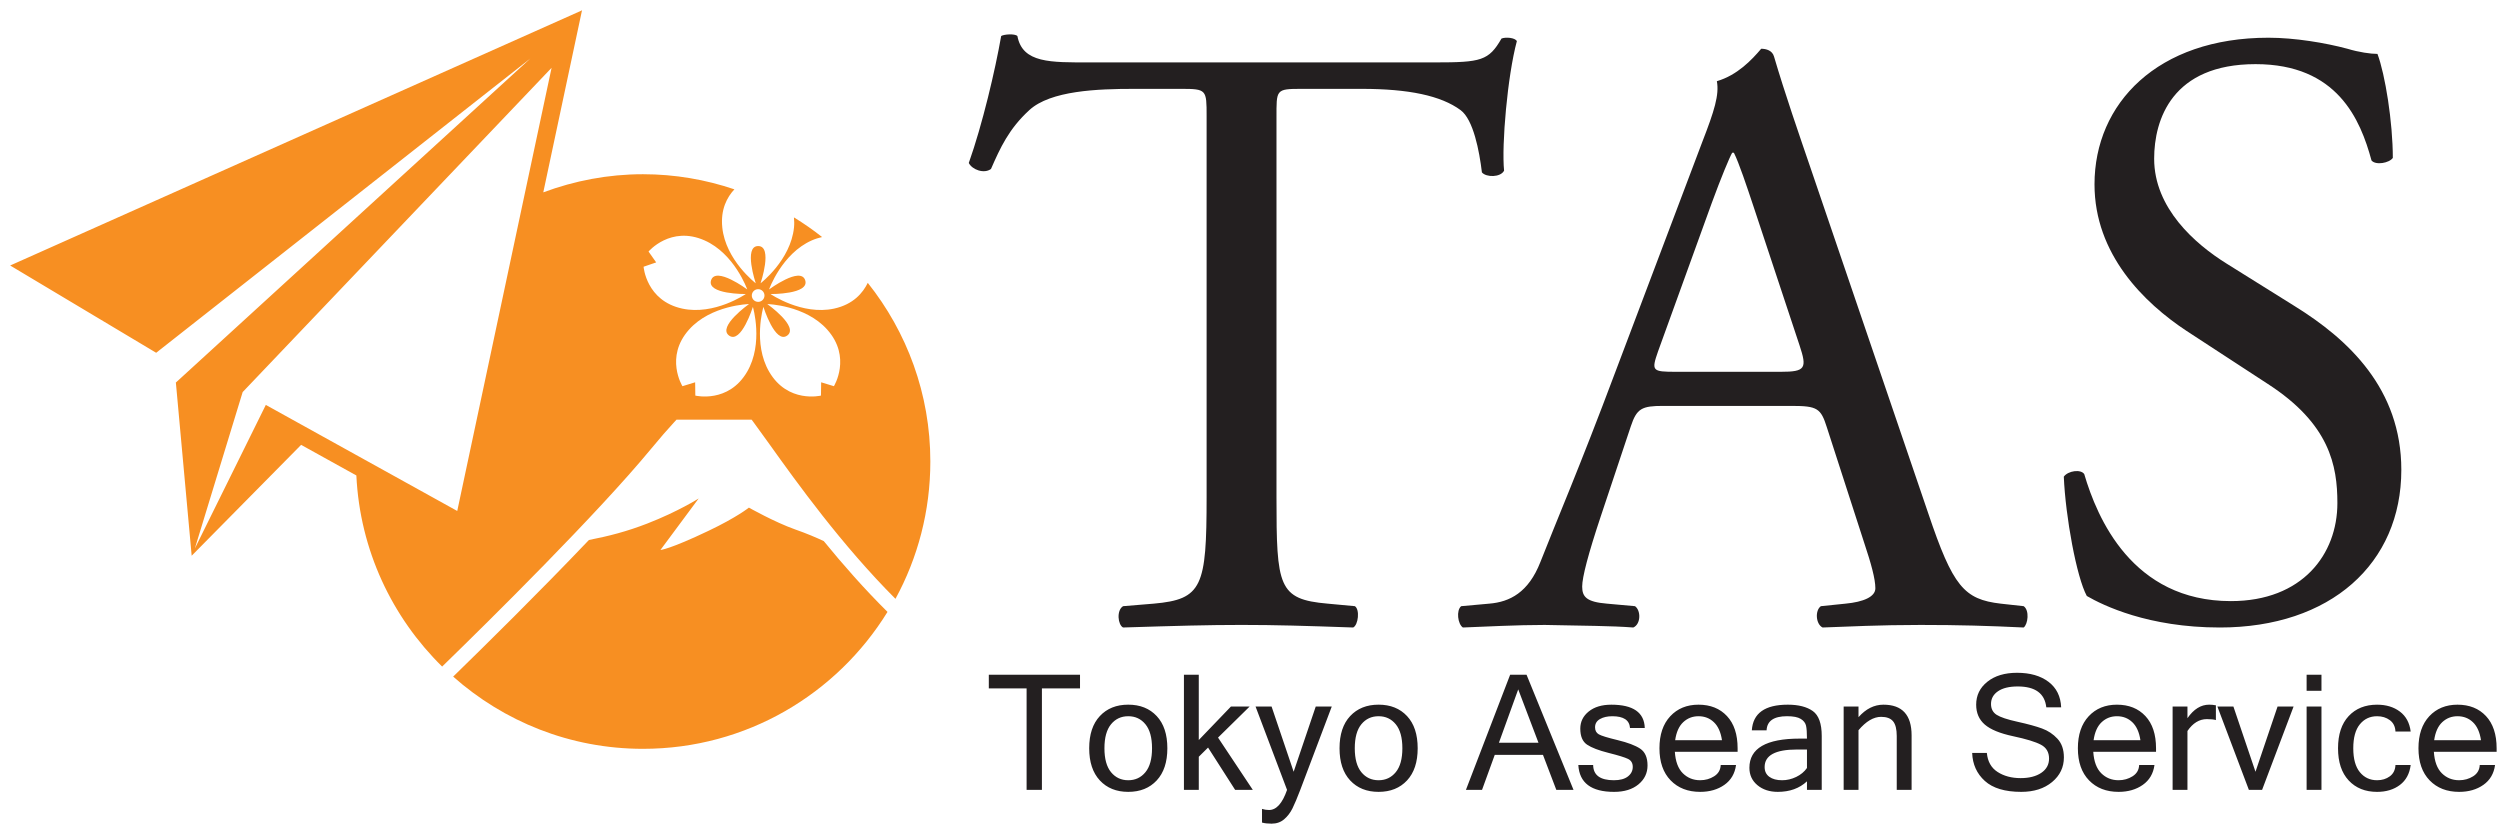 <?xml version="1.0" encoding="UTF-8" standalone="no"?><!DOCTYPE svg PUBLIC "-//W3C//DTD SVG 1.1//EN" "http://www.w3.org/Graphics/SVG/1.1/DTD/svg11.dtd"><svg width="100%" height="100%" viewBox="0 0 208 69" version="1.1" xmlns="http://www.w3.org/2000/svg" xmlns:xlink="http://www.w3.org/1999/xlink" xml:space="preserve" style="fill-rule:evenodd;clip-rule:evenodd;stroke-linejoin:round;stroke-miterlimit:1.414;"><g><path d="M66.139,44.042c-1.681,-0.594 -3.831,-1.808 -3.831,-1.808c0,0 -0.999,0.807 -3.365,1.932c-3.232,1.545 -3.995,1.593 -3.995,1.593l3.182,-4.289c0,0 -1.658,1.067 -4.274,2.087c-1.722,0.669 -3.199,1.045 -4.858,1.37c-4.136,4.346 -8.7,8.841 -11.295,11.367c4.209,3.729 9.724,6.008 15.791,6.008c8.613,0 16.139,-4.565 20.346,-11.392c-1.925,-1.909 -3.706,-3.932 -5.301,-5.89c-0.614,-0.289 -1.409,-0.631 -2.4,-0.978Zm-65.295,-21.953l12.149,7.262l31.129,-24.484l-29.476,26.947l-0.017,-0.018l1.318,14.44l9.105,-9.223l-0.007,-0.006l4.604,2.551c0.298,6.221 2.98,11.813 7.137,15.9c4.008,-3.9 12.87,-12.654 17.372,-18.102c0.749,-0.908 1.39,-1.644 1.945,-2.244l0.183,-0.198l6.247,0l0.185,0.247c0.354,0.475 0.792,1.086 1.308,1.807c2.269,3.176 5.989,8.359 10.476,12.854c1.85,-3.394 2.902,-7.285 2.902,-11.425c0,-5.623 -1.954,-10.783 -5.206,-14.865c-0.402,0.828 -1.2,1.796 -2.808,2.144c-2.673,0.578 -5.282,-1.212 -5.282,-1.212c0,0 3.268,0.034 2.884,-1.148c-0.384,-1.182 -3.007,0.765 -3.007,0.765c0,0 1.056,-2.981 3.561,-4.084c0.296,-0.13 0.575,-0.212 0.851,-0.276c-0.745,-0.596 -1.531,-1.136 -2.342,-1.636c0.021,0.265 0.039,0.531 0.006,0.839c-0.276,2.722 -2.782,4.643 -2.782,4.643c0,0 1.043,-3.097 -0.199,-3.097c-1.243,0 -0.202,3.097 -0.202,3.097c0,0 -2.508,-1.921 -2.784,-4.643c-0.156,-1.502 0.402,-2.524 1.007,-3.173c-2.389,-0.807 -4.942,-1.257 -7.607,-1.257c-2.918,0 -5.703,0.546 -8.293,1.508l3.227,-15.17l-0.039,0.043l-47.545,21.214Zm45.048,-16.447l-2.352,11.042l-5.497,25.829l-8.422,-4.666l-7.505,-4.158l-5.907,11.951l3.98,-13.019l25.703,-26.979Zm23.489,26.489l-1.06,-0.324l-0.017,1.106c0,0 -2.761,0.675 -4.308,-1.982c-1.381,-2.366 -0.481,-5.398 -0.481,-5.398c0,0 0.975,3.113 1.981,2.386c1.008,-0.733 -1.657,-2.623 -1.657,-2.623c0,0 3.16,0.082 4.983,2.123c2.055,2.294 0.559,4.712 0.559,4.712Zm-7.221,-1.2c-1.548,2.657 -4.309,1.982 -4.309,1.982l-0.015,-1.106l-1.058,0.324c0,0 -1.499,-2.418 0.553,-4.712c1.824,-2.041 4.986,-2.123 4.986,-2.123c0,0 -2.664,1.89 -1.658,2.623c1.008,0.727 1.981,-2.386 1.981,-2.386c0,0 0.901,3.032 -0.48,5.398Zm-8.614,-8.739l1.048,-0.361l-0.636,-0.903c0,0 1.836,-2.174 4.653,-0.931c2.504,1.103 3.559,4.084 3.559,4.084c0,0 -2.62,-1.947 -3.008,-0.765c-0.383,1.182 2.885,1.148 2.885,1.148c0,0 -2.608,1.79 -5.281,1.212c-3.009,-0.648 -3.22,-3.484 -3.22,-3.484Zm9.004,2.393c0,-0.287 0.237,-0.526 0.53,-0.526c0.288,0 0.525,0.239 0.525,0.526c0,0.296 -0.237,0.53 -0.525,0.53c-0.293,0 -0.53,-0.234 -0.53,-0.53Z" style="fill:#f78f22;"/><path d="M105.587,67.392c0.61,0 1.109,-0.557 1.496,-1.673l-2.62,-6.933l1.333,0l1.836,5.424l1.837,-5.424l1.333,0l-2.62,6.933c-0.253,0.662 -0.468,1.173 -0.645,1.533c-0.176,0.359 -0.407,0.662 -0.692,0.908c-0.285,0.246 -0.635,0.369 -1.049,0.369c-0.309,0 -0.575,-0.03 -0.797,-0.091l0,-1.137c0.191,0.061 0.388,0.091 0.588,0.091Zm-11.718,-8.764c0.99,0 1.779,0.317 2.369,0.949c0.591,0.631 0.886,1.524 0.886,2.679c0,1.15 -0.295,2.042 -0.886,2.676c-0.59,0.634 -1.379,0.951 -2.369,0.951c-0.984,0 -1.772,-0.317 -2.362,-0.951c-0.59,-0.634 -0.886,-1.526 -0.886,-2.676c0,-1.155 0.296,-2.048 0.886,-2.679c0.59,-0.632 1.378,-0.949 2.362,-0.949Zm20.828,0c0.989,0 1.778,0.317 2.369,0.949c0.59,0.631 0.885,1.524 0.885,2.679c0,1.15 -0.295,2.042 -0.885,2.676c-0.591,0.634 -1.38,0.951 -2.369,0.951c-0.985,0 -1.772,-0.317 -2.363,-0.951c-0.59,-0.634 -0.885,-1.526 -0.885,-2.676c0,-1.155 0.295,-2.048 0.885,-2.679c0.591,-0.632 1.378,-0.949 2.363,-0.949Zm32.283,2.138l-1.228,0c0.091,-1.425 1.089,-2.137 2.993,-2.137c0.889,0 1.582,0.177 2.078,0.529c0.497,0.353 0.745,1.046 0.745,2.078l0,4.483l-1.228,0l0,-0.712c-0.628,0.584 -1.436,0.876 -2.425,0.876c-0.688,0 -1.255,-0.186 -1.699,-0.558c-0.445,-0.373 -0.666,-0.854 -0.666,-1.442c0,-1.621 1.396,-2.431 4.188,-2.431l0.602,0c0,-0.497 -0.027,-0.857 -0.079,-1.082c-0.053,-0.224 -0.198,-0.41 -0.438,-0.558c-0.24,-0.148 -0.62,-0.223 -1.143,-0.223c-1.098,0 -1.665,0.393 -1.7,1.177Zm-5.528,5.117c-1.02,0 -1.839,-0.319 -2.458,-0.958c-0.618,-0.638 -0.928,-1.528 -0.928,-2.669c0,-1.133 0.3,-2.02 0.899,-2.664c0.599,-0.642 1.382,-0.963 2.35,-0.963c0.988,0 1.778,0.316 2.368,0.947c0.591,0.632 0.886,1.525 0.886,2.68l0,0.294l-5.222,0c0.052,0.802 0.274,1.396 0.663,1.784c0.39,0.387 0.87,0.581 1.442,0.581c0.431,0 0.82,-0.11 1.166,-0.329c0.347,-0.22 0.528,-0.533 0.546,-0.939l1.274,0c-0.096,0.715 -0.419,1.266 -0.971,1.654c-0.551,0.388 -1.223,0.582 -2.015,0.582Zm34.813,0c-1.02,0 -1.839,-0.319 -2.458,-0.958c-0.618,-0.638 -0.928,-1.528 -0.928,-2.669c0,-1.133 0.3,-2.02 0.899,-2.664c0.6,-0.642 1.383,-0.963 2.35,-0.963c0.989,0 1.778,0.316 2.369,0.947c0.59,0.632 0.885,1.525 0.885,2.68l0,0.294l-5.222,0c0.052,0.802 0.274,1.396 0.664,1.784c0.389,0.387 0.87,0.581 1.441,0.581c0.431,0 0.82,-0.11 1.166,-0.329c0.347,-0.22 0.529,-0.533 0.546,-0.939l1.275,0c-0.097,0.715 -0.42,1.266 -0.972,1.654c-0.55,0.388 -1.223,0.582 -2.015,0.582Zm26.232,-3.333c0.052,0.802 0.274,1.396 0.663,1.784c0.39,0.387 0.87,0.581 1.441,0.581c0.431,0 0.82,-0.11 1.167,-0.329c0.346,-0.22 0.528,-0.533 0.546,-0.939l1.274,0c-0.096,0.715 -0.419,1.266 -0.971,1.654c-0.551,0.388 -1.223,0.582 -2.016,0.582c-1.019,0 -1.838,-0.319 -2.457,-0.958c-0.618,-0.638 -0.928,-1.528 -0.928,-2.669c0,-1.133 0.3,-2.02 0.898,-2.664c0.6,-0.642 1.383,-0.963 2.35,-0.963c0.989,0 1.778,0.316 2.369,0.947c0.59,0.632 0.886,1.525 0.886,2.68l0,0.294l-5.222,0Zm-65.653,-1.98l-1.228,0c-0.044,-0.654 -0.534,-0.98 -1.471,-0.98c-0.413,0 -0.756,0.078 -1.029,0.235c-0.272,0.157 -0.408,0.386 -0.408,0.686c0,0.27 0.104,0.465 0.314,0.585c0.208,0.12 0.732,0.281 1.571,0.483c0.839,0.203 1.462,0.439 1.869,0.709c0.407,0.271 0.612,0.737 0.612,1.399c0,0.632 -0.252,1.156 -0.755,1.572c-0.504,0.416 -1.18,0.624 -2.03,0.624c-1.895,0 -2.886,-0.745 -2.973,-2.236l1.234,0c0.01,0.846 0.584,1.268 1.727,1.268c0.509,0 0.898,-0.105 1.166,-0.316c0.268,-0.211 0.402,-0.477 0.402,-0.794c0,-0.314 -0.131,-0.535 -0.392,-0.664c-0.262,-0.128 -0.801,-0.295 -1.618,-0.5c-0.817,-0.205 -1.414,-0.433 -1.791,-0.686c-0.376,-0.253 -0.565,-0.697 -0.565,-1.333c0,-0.575 0.234,-1.051 0.703,-1.428c0.468,-0.377 1.094,-0.565 1.878,-0.565c1.817,0 2.745,0.647 2.784,1.941Zm34.644,-1.719l-1.236,0c-0.126,-1.158 -0.919,-1.738 -2.378,-1.738c-0.706,0 -1.253,0.133 -1.64,0.398c-0.389,0.266 -0.582,0.619 -0.582,1.059c0,0.401 0.155,0.701 0.467,0.902c0.311,0.2 0.893,0.394 1.745,0.581c0.852,0.188 1.528,0.373 2.029,0.556c0.501,0.183 0.93,0.467 1.287,0.853c0.357,0.385 0.536,0.903 0.536,1.552c0,0.823 -0.327,1.507 -0.983,2.052c-0.656,0.545 -1.511,0.817 -2.565,0.817c-1.351,0 -2.361,-0.303 -3.03,-0.909c-0.668,-0.605 -1.02,-1.383 -1.054,-2.333l1.222,0c0.065,0.715 0.362,1.243 0.891,1.585c0.53,0.342 1.169,0.513 1.919,0.513c0.709,0 1.282,-0.146 1.715,-0.437c0.433,-0.293 0.65,-0.689 0.65,-1.19c0,-0.527 -0.224,-0.911 -0.673,-1.15c-0.449,-0.24 -1.221,-0.476 -2.317,-0.709c-1.095,-0.233 -1.882,-0.557 -2.359,-0.971c-0.477,-0.414 -0.715,-0.965 -0.715,-1.653c0,-0.776 0.31,-1.412 0.931,-1.908c0.62,-0.497 1.445,-0.745 2.474,-0.745c1.08,0 1.951,0.25 2.613,0.751c0.663,0.501 1.013,1.209 1.053,2.124Zm29.081,2.013l-1.267,0c-0.018,-0.414 -0.174,-0.729 -0.468,-0.948c-0.294,-0.218 -0.648,-0.326 -1.062,-0.326c-0.588,0 -1.065,0.223 -1.431,0.67c-0.366,0.446 -0.549,1.111 -0.549,1.996c0,0.88 0.183,1.543 0.549,1.99c0.366,0.446 0.843,0.669 1.431,0.669c0.414,0 0.768,-0.108 1.062,-0.326c0.294,-0.218 0.45,-0.532 0.468,-0.942l1.267,0c-0.091,0.724 -0.391,1.277 -0.898,1.661c-0.508,0.383 -1.141,0.575 -1.899,0.575c-0.984,0 -1.772,-0.317 -2.362,-0.951c-0.59,-0.634 -0.886,-1.526 -0.886,-2.676c0,-1.155 0.296,-2.048 0.886,-2.68c0.59,-0.631 1.378,-0.947 2.362,-0.947c0.758,0 1.391,0.192 1.899,0.575c0.507,0.383 0.807,0.937 0.898,1.66Zm-12.364,4.855l-1.098,0l-2.62,-6.933l1.333,0l1.836,5.424l1.836,-5.424l1.333,0l-2.62,6.933Zm-33.578,0l-1.235,0l0,-6.933l1.235,0l0,0.882c0.614,-0.693 1.305,-1.039 2.072,-1.039c1.564,0 2.346,0.852 2.346,2.555l0,4.535l-1.236,0l0,-4.483c0,-0.566 -0.101,-0.974 -0.304,-1.222c-0.202,-0.248 -0.534,-0.373 -0.996,-0.373c-0.627,0 -1.255,0.371 -1.882,1.112l0,4.966Zm-23.71,0l-1.431,0l-1.111,-2.914l-4.012,0l-1.059,2.914l-1.34,0l3.679,-9.58l1.366,0l3.908,9.58Zm-31.179,0l-1.235,0l0,-9.58l1.235,0l0,5.431l2.673,-2.784l1.555,0l-2.626,2.581l2.894,4.352l-1.47,0l-2.254,-3.522l-0.772,0.764l0,2.758Zm-9.881,-8.443l-3.17,0l0,8.443l-1.274,0l0,-8.443l-3.144,0l0,-1.137l7.588,0l0,1.137Zm103.289,8.443l-1.236,0l0,-6.933l1.236,0l0,6.933Zm-11.15,0l-1.235,0l0,-6.933l1.235,0l0,0.967c0.519,-0.749 1.12,-1.125 1.804,-1.125c0.174,0 0.362,0.018 0.562,0.053l0,1.228c-0.174,-0.052 -0.425,-0.078 -0.752,-0.078c-0.627,0 -1.165,0.329 -1.614,0.987l0,4.901Zm-88.127,-0.803c0.589,0 1.066,-0.224 1.431,-0.67c0.367,-0.447 0.549,-1.11 0.549,-1.99c0,-0.885 -0.182,-1.55 -0.549,-1.997c-0.365,-0.446 -0.842,-0.669 -1.431,-0.669c-0.588,0 -1.065,0.223 -1.431,0.669c-0.366,0.447 -0.549,1.112 -0.549,1.997c0,0.88 0.183,1.543 0.549,1.99c0.366,0.446 0.843,0.67 1.431,0.67Zm20.828,0c0.588,0 1.065,-0.224 1.43,-0.67c0.367,-0.447 0.55,-1.11 0.55,-1.99c0,-0.885 -0.183,-1.55 -0.55,-1.997c-0.365,-0.446 -0.842,-0.669 -1.43,-0.669c-0.589,0 -1.066,0.223 -1.432,0.669c-0.366,0.447 -0.548,1.112 -0.548,1.997c0,0.88 0.182,1.543 0.548,1.99c0.366,0.446 0.843,0.67 1.432,0.67Zm35.643,-2.556l-0.844,0c-1.786,0 -2.679,0.486 -2.679,1.458c0,0.353 0.131,0.624 0.392,0.813c0.261,0.19 0.615,0.285 1.059,0.285c0.405,0 0.797,-0.092 1.176,-0.275c0.379,-0.183 0.677,-0.431 0.896,-0.745l0,-1.536Zm-22.338,-0.562l-1.686,-4.443l-1.607,4.443l3.293,0Zm15.266,-0.216c-0.1,-0.666 -0.324,-1.165 -0.673,-1.495c-0.348,-0.332 -0.775,-0.497 -1.28,-0.497c-0.493,0 -0.916,0.164 -1.269,0.493c-0.352,0.329 -0.577,0.829 -0.672,1.499l3.894,0Zm34.814,0c-0.1,-0.666 -0.325,-1.165 -0.674,-1.495c-0.348,-0.332 -0.775,-0.497 -1.28,-0.497c-0.493,0 -0.916,0.164 -1.268,0.493c-0.353,0.329 -0.577,0.829 -0.673,1.499l3.895,0Zm28.336,0c-0.1,-0.666 -0.324,-1.165 -0.673,-1.495c-0.349,-0.332 -0.776,-0.497 -1.281,-0.497c-0.492,0 -0.915,0.164 -1.268,0.493c-0.353,0.329 -0.577,0.829 -0.673,1.499l3.895,0Zm-13.272,-4.11l-1.236,0l0,-1.333l1.236,0l0,1.333Zm-54.772,-23.701c-1.774,0 -2.198,0.21 -2.692,1.702l-2.484,7.443c-1.064,3.192 -1.561,5.109 -1.561,5.887c0,0.85 0.356,1.279 2.058,1.42l2.338,0.211c0.497,0.354 0.497,1.49 -0.141,1.774c-1.841,-0.141 -4.042,-0.141 -7.373,-0.213c-2.342,0 -4.894,0.14 -6.808,0.213c-0.427,-0.284 -0.566,-1.42 -0.143,-1.774l2.341,-0.211c1.701,-0.141 3.262,-0.923 4.256,-3.475c1.274,-3.261 3.262,-7.871 6.237,-15.814l7.236,-19.148c0.991,-2.551 1.415,-3.898 1.205,-5.032c1.7,-0.498 2.905,-1.772 3.688,-2.698c0.424,0 0.919,0.146 1.064,0.639c0.92,3.123 2.052,6.384 3.118,9.503l9.716,28.508c2.055,6.097 2.979,7.161 6.029,7.517l1.913,0.211c0.496,0.354 0.356,1.49 0.001,1.774c-2.907,-0.141 -5.392,-0.213 -8.583,-0.213c-3.402,0 -6.097,0.14 -8.152,0.213c-0.57,-0.284 -0.64,-1.42 -0.142,-1.774l2.054,-0.211c1.49,-0.141 2.481,-0.57 2.481,-1.277c0,-0.78 -0.354,-2.057 -0.921,-3.758l-3.118,-9.643c-0.496,-1.564 -0.78,-1.774 -2.909,-1.774l-10.708,0Zm-44.011,-26.378c-3.051,0 -6.951,0.141 -8.725,1.769c-1.701,1.561 -2.411,3.121 -3.189,4.896c-0.567,0.423 -1.56,0.07 -1.847,-0.498c1.135,-3.191 2.199,-7.728 2.695,-10.563c0.216,-0.145 1.135,-0.215 1.35,0c0.424,2.266 2.765,2.195 6.027,2.195l28.72,0c3.828,0 4.468,-0.139 5.53,-1.985c0.355,-0.142 1.136,-0.072 1.278,0.215c-0.782,2.904 -1.278,8.648 -1.063,10.775c-0.287,0.571 -1.49,0.571 -1.844,0.146c-0.213,-1.774 -0.71,-4.398 -1.774,-5.181c-1.631,-1.205 -4.326,-1.769 -8.227,-1.769l-5.036,0c-2.125,0 -2.055,0.068 -2.055,2.409l0,31.557c0,7.443 0.143,8.507 4.256,8.864l2.268,0.211c0.426,0.284 0.283,1.56 -0.141,1.774c-4.042,-0.141 -6.453,-0.214 -9.292,-0.214c-2.834,0 -5.316,0.073 -9.855,0.214c-0.427,-0.214 -0.567,-1.418 0,-1.774l2.554,-0.211c4.04,-0.357 4.397,-1.421 4.397,-8.864l0,-31.697c0,-2.201 0,-2.269 -2.128,-2.269l-3.899,0Zm90.321,44.815c-5.956,0 -9.714,-1.842 -11.062,-2.622c-0.851,-1.561 -1.774,-6.594 -1.914,-9.928c0.355,-0.495 1.419,-0.64 1.701,-0.212c1.064,3.616 3.973,10.566 12.199,10.566c5.956,0 8.862,-3.901 8.862,-8.154c0,-3.121 -0.638,-6.597 -5.814,-9.931l-6.736,-4.396c-3.546,-2.339 -7.658,-6.381 -7.658,-12.194c0,-6.739 5.246,-12.199 14.466,-12.199c2.199,0 4.748,0.426 6.595,0.923c0.921,0.281 1.914,0.424 2.481,0.424c0.64,1.704 1.278,5.673 1.278,8.652c-0.287,0.423 -1.421,0.637 -1.774,0.213c-0.922,-3.403 -2.838,-8.014 -9.645,-8.014c-6.948,0 -8.438,4.611 -8.438,7.87c0,4.115 3.404,7.092 6.027,8.725l5.675,3.545c4.466,2.768 8.862,6.875 8.862,13.614c0,7.801 -5.886,13.118 -15.105,13.118Zm-40.424,-39.499l-0.143,0c-0.21,0.354 -0.92,2.056 -1.7,4.183l-4.467,12.341c-0.567,1.631 -0.497,1.701 1.491,1.701l8.721,0c2.054,0 2.198,-0.284 1.561,-2.198l-3.832,-11.56c-0.567,-1.699 -1.204,-3.616 -1.631,-4.467Z" style="fill:#231f20;"/></g></svg>